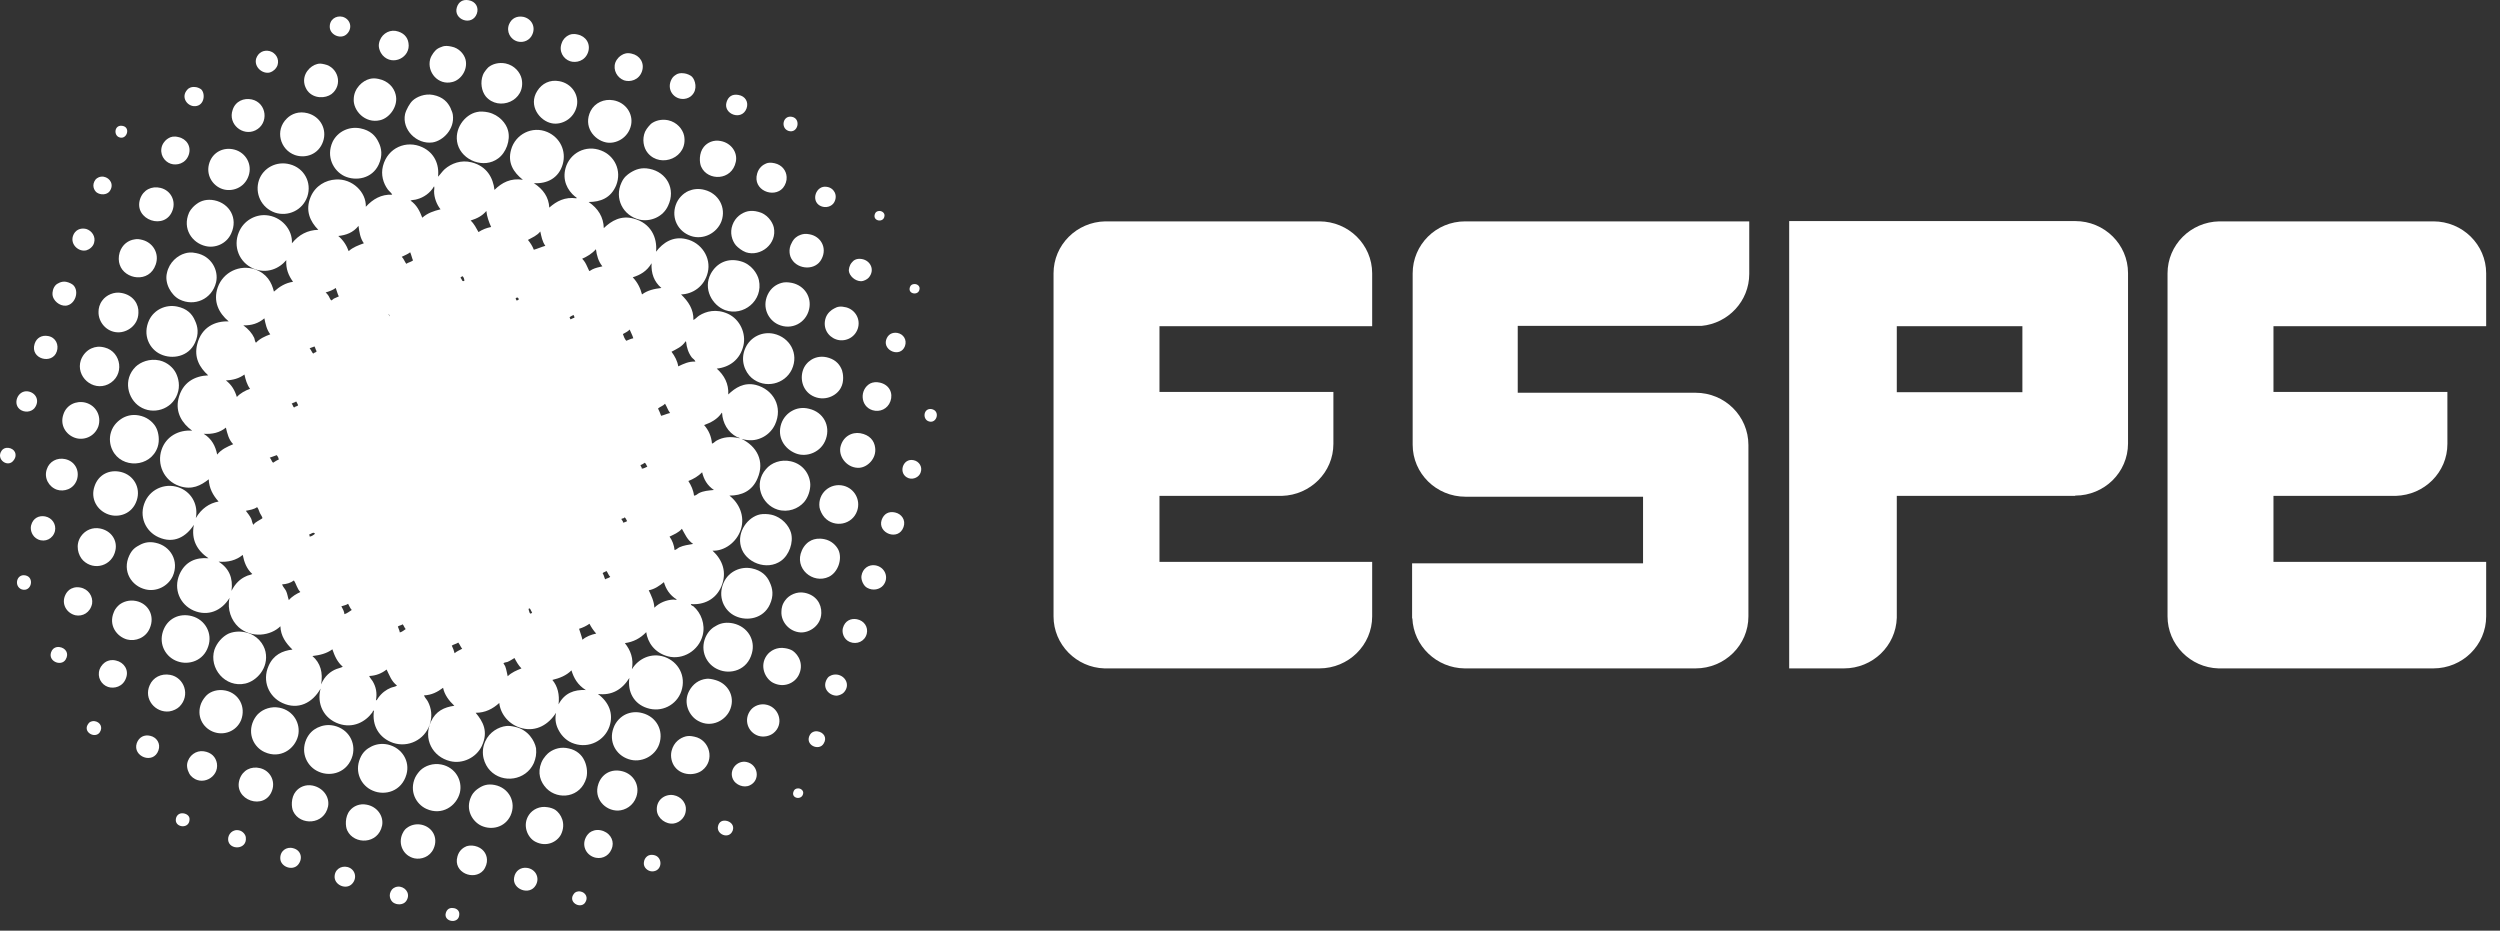 <svg width="137" height="51" viewBox="0 0 137 51" fill="none" xmlns="http://www.w3.org/2000/svg">
<rect x="0" y="0" width="137" height="51" fill="#333333" stroke="none"/>
<path d="M31.241 3.355C31.564 3.462 32.057 3.355 32.227 2.862C32.381 2.4 32.103 1.984 31.657 1.892C31.41 1.83 31.241 1.876 31.118 1.953C31.01 2.015 30.856 2.138 30.779 2.369C30.61 2.816 30.872 3.231 31.241 3.355Z" fill="white"/>
<path d="M34.196 4.402C34.519 4.51 35.012 4.402 35.181 3.909C35.336 3.447 35.058 3.032 34.612 2.939C34.365 2.878 34.196 2.939 34.073 3.016C33.965 3.078 33.811 3.201 33.719 3.432C33.58 3.848 33.827 4.263 34.196 4.402Z" fill="white"/>
<path d="M28.377 2.277C28.685 2.354 29.039 2.216 29.178 1.877C29.363 1.446 29.116 1.015 28.67 0.922C28.331 0.861 28.038 0.999 27.9 1.323C27.73 1.723 27.961 2.17 28.377 2.277Z" fill="white"/>
<path d="M37.503 5.419C37.672 5.403 37.842 5.311 37.919 5.219C38.242 4.895 38.103 4.387 37.919 4.202C37.842 4.125 37.642 4.033 37.487 4.018C37.272 3.987 37.133 4.033 37.041 4.095C36.995 4.125 36.887 4.187 36.81 4.326C36.487 4.911 36.949 5.48 37.503 5.419Z" fill="white"/>
<path d="M26.13 0.752C26.253 0.414 26.069 0.075 25.683 0.013C25.36 -0.048 25.129 0.106 25.037 0.398C24.821 1.076 25.868 1.461 26.13 0.752Z" fill="white"/>
<path d="M40.911 5.942C41.035 5.603 40.85 5.264 40.465 5.203C40.126 5.141 39.91 5.295 39.818 5.588C39.602 6.25 40.65 6.65 40.911 5.942Z" fill="white"/>
<path d="M43.206 7.173C43.73 7.343 43.915 6.511 43.407 6.403C42.899 6.296 42.76 7.019 43.206 7.173Z" fill="white"/>
<path d="M30.241 6.757C30.764 6.864 31.457 6.526 31.611 5.802C31.734 5.201 31.334 4.57 30.641 4.447C30.133 4.355 29.702 4.57 29.44 4.986C28.932 5.787 29.579 6.633 30.241 6.757Z" fill="white"/>
<path d="M33.212 7.804C33.736 7.912 34.429 7.573 34.583 6.85C34.706 6.249 34.306 5.618 33.613 5.495C33.105 5.402 32.597 5.633 32.366 6.08C31.95 6.911 32.535 7.666 33.212 7.804Z" fill="white"/>
<path d="M26.617 5.28C27.325 6.127 28.834 5.526 28.588 4.325C28.511 3.971 28.203 3.586 27.71 3.478C27.325 3.401 26.986 3.509 26.771 3.679C26.74 3.709 26.54 3.91 26.463 4.11C26.309 4.51 26.386 4.987 26.617 5.28Z" fill="white"/>
<path d="M35.502 8.389C36.211 9.236 37.72 8.636 37.489 7.435C37.412 7.081 37.104 6.696 36.611 6.588C36.226 6.511 35.888 6.619 35.672 6.788C35.641 6.819 35.441 7.019 35.349 7.219C35.179 7.619 35.256 8.097 35.502 8.389Z" fill="white"/>
<path d="M24.788 4.494C25.25 4.387 25.65 3.832 25.512 3.263C25.435 2.97 25.157 2.631 24.742 2.554C24.541 2.508 24.403 2.508 24.28 2.539C24.187 2.57 24.018 2.631 23.926 2.708C23.849 2.77 23.648 2.986 23.572 3.247C23.387 3.956 24.018 4.695 24.788 4.494Z" fill="white"/>
<path d="M40.323 8.866C40.431 8.358 40.077 7.835 39.492 7.727C39.107 7.65 38.768 7.804 38.568 8.05C38.291 8.389 38.322 8.928 38.429 9.144C38.784 9.929 40.108 9.913 40.323 8.866Z" fill="white"/>
<path d="M42.907 10.299C43.046 10.13 43.123 9.899 43.108 9.698C43.092 9.36 42.861 9.036 42.445 8.944C42.23 8.898 42.091 8.913 41.983 8.959C41.83 9.021 41.583 9.175 41.491 9.514C41.229 10.422 42.399 10.884 42.907 10.299Z" fill="white"/>
<path d="M20.968 3.031C21.522 3.647 22.523 3.139 22.384 2.354C22.338 2.03 22.107 1.769 21.676 1.692C21.261 1.63 20.845 1.923 20.768 2.385C20.721 2.616 20.845 2.893 20.968 3.031Z" fill="white"/>
<path d="M19.027 1.845C19.335 1.522 19.196 1.045 18.78 0.922C18.411 0.829 18.041 1.076 18.072 1.507C18.103 1.938 18.719 2.184 19.027 1.845Z" fill="white"/>
<path d="M44.929 11.269C45.237 11.439 45.591 11.315 45.715 11.084C45.93 10.7 45.699 10.284 45.299 10.238C44.729 10.145 44.421 10.977 44.929 11.269Z" fill="white"/>
<path d="M40.602 29.007C40.833 28.268 40.494 27.56 39.971 27.159C40.633 27.159 41.218 26.913 41.51 26.22C41.926 25.265 41.464 24.449 40.633 24.049C41.048 24.172 41.403 24.141 41.71 24.003C42.003 23.88 42.295 23.633 42.465 23.279C42.927 22.294 42.373 21.339 41.418 21.093C40.771 20.939 40.294 21.247 39.909 21.616C39.94 21.031 39.693 20.569 39.278 20.2C39.986 20.123 40.556 19.707 40.74 18.937C40.894 18.275 40.556 17.505 39.894 17.197C39.247 16.905 38.693 17.059 38.323 17.29C38.2 17.367 38.123 17.474 38 17.536C38.015 16.951 37.722 16.52 37.322 16.135C37.953 16.119 38.6 15.704 38.785 14.934C38.985 14.118 38.431 13.286 37.599 13.102C36.891 12.932 36.337 13.286 35.952 13.794C36.029 13.009 35.659 12.224 34.72 11.978C34.043 11.793 33.519 12.085 33.088 12.501C33.072 11.901 32.78 11.423 32.257 11.069C32.903 11.069 33.473 10.854 33.765 10.161C34.089 9.345 33.673 8.529 32.949 8.251C32.102 7.913 31.225 8.39 30.994 9.206C30.809 9.868 31.086 10.422 31.517 10.777C31.548 10.792 31.61 10.807 31.594 10.869C30.963 10.777 30.501 11.023 30.101 11.377C30.07 10.807 29.777 10.376 29.254 10.037C29.978 10.084 30.624 9.76 30.84 8.991C31.04 8.282 30.701 7.543 29.993 7.235C29.162 6.881 28.238 7.358 28.007 8.205C27.807 8.914 28.13 9.437 28.654 9.853C27.991 9.745 27.499 10.007 27.098 10.407C27.021 9.745 26.683 9.114 25.851 8.898C25.266 8.744 24.727 8.96 24.373 9.268C24.235 9.391 24.142 9.545 24.004 9.683C24.081 9.006 23.803 8.375 23.141 8.067C22.279 7.666 21.247 8.082 20.986 9.098C20.863 9.576 21.001 10.037 21.247 10.376C21.324 10.484 21.448 10.561 21.494 10.669C20.893 10.638 20.431 10.915 20.047 11.331C20.077 10.53 19.307 9.776 18.399 9.837C17.845 9.868 17.29 10.176 17.029 10.777C16.705 11.531 16.998 12.147 17.444 12.594C16.859 12.609 16.382 12.855 15.997 13.332C16.043 12.578 15.412 11.854 14.58 11.793C13.995 11.747 13.349 12.085 13.087 12.732C12.764 13.502 13.102 14.38 13.887 14.718C14.627 15.026 15.304 14.718 15.689 14.256C15.658 14.734 15.812 15.103 16.059 15.442C15.643 15.504 15.319 15.704 15.011 15.981C14.888 15.473 14.627 14.995 13.98 14.764C13.133 14.472 12.225 14.918 11.932 15.75C11.67 16.504 11.978 17.151 12.533 17.613C11.778 17.582 11.039 17.936 10.808 18.86C10.623 19.584 10.931 20.138 11.409 20.569C10.685 20.6 9.992 20.939 9.776 21.863C9.607 22.602 9.977 23.202 10.531 23.602C9.807 23.541 9.099 23.91 8.853 24.649C8.591 25.419 8.96 26.343 9.838 26.636C10.515 26.867 11.008 26.605 11.439 26.266C11.455 26.744 11.67 27.144 11.978 27.483C11.47 27.575 11.039 27.868 10.731 28.391C10.87 27.698 10.531 27.036 9.915 26.759C9.161 26.42 8.298 26.744 7.96 27.467C7.575 28.299 7.99 29.13 8.683 29.438C9.53 29.823 10.208 29.407 10.623 28.761C10.469 29.577 10.793 30.162 11.424 30.593C10.731 30.531 10.146 30.778 9.838 31.471C9.484 32.287 9.869 33.133 10.608 33.457C11.393 33.795 12.148 33.472 12.579 32.764C12.44 33.395 12.671 33.996 13.072 34.365C13.78 34.996 14.842 34.843 15.366 34.319C15.381 34.843 15.658 35.243 16.028 35.597C15.473 35.659 14.981 35.889 14.719 36.49C14.35 37.322 14.734 38.184 15.473 38.523C16.336 38.923 17.121 38.523 17.567 37.737C17.352 38.553 17.721 39.369 18.568 39.662C19.338 39.924 20.016 39.569 20.401 39.046C20.431 39 20.431 38.938 20.493 38.938C20.37 39.77 20.785 40.447 21.54 40.709C22.371 40.986 23.265 40.539 23.542 39.724C23.711 39.246 23.634 38.8 23.449 38.446C23.388 38.322 23.295 38.261 23.234 38.107C23.649 38.091 23.973 37.922 24.281 37.691C24.358 38.076 24.604 38.399 24.897 38.676C24.342 38.753 23.88 38.969 23.619 39.539C23.172 40.493 23.711 41.479 24.666 41.71C25.343 41.879 26.098 41.525 26.405 40.878C26.775 40.078 26.467 39.539 26.067 39.061C26.59 39.061 27.006 38.846 27.36 38.523C27.422 39.123 27.884 39.724 28.607 39.908C29.408 40.108 30.07 39.693 30.47 39.061C30.393 39.446 30.47 39.77 30.64 40.062C30.794 40.339 31.071 40.632 31.471 40.755C32.272 41.017 33.119 40.601 33.396 39.816C33.642 39.092 33.35 38.461 32.765 38.03C33.519 38.122 34.089 37.799 34.489 37.152C34.381 37.907 34.735 38.569 35.459 38.8C36.244 39.061 37.076 38.646 37.338 37.876C37.615 37.044 37.168 36.259 36.414 35.997C35.69 35.751 34.982 36.09 34.628 36.675C34.735 36.09 34.551 35.628 34.243 35.243C34.705 35.181 35.09 34.981 35.413 34.642C35.49 35.197 35.859 35.766 36.599 35.967C37.415 36.182 38.292 35.659 38.508 34.812C38.662 34.211 38.415 33.58 38 33.226C37.953 33.195 37.861 33.18 37.861 33.103C38.569 33.164 39.231 32.841 39.524 32.148C39.863 31.363 39.586 30.67 39.047 30.177C39.678 30.208 40.371 29.731 40.602 29.007ZM14.488 17.444C14.55 17.752 14.611 18.059 14.811 18.321C14.519 18.429 14.242 18.552 14.026 18.783C13.964 18.706 13.964 18.614 13.934 18.521C13.811 18.26 13.61 18.029 13.333 17.828C13.78 17.844 14.165 17.721 14.488 17.444ZM13.703 21.308C13.441 21.401 13.179 21.539 12.979 21.755C12.871 21.401 12.702 21.093 12.379 20.846C12.764 20.831 13.102 20.739 13.395 20.523C13.456 20.8 13.533 21.077 13.703 21.308ZM11.901 24.911C11.809 24.449 11.609 24.049 11.162 23.772C11.639 23.803 12.04 23.71 12.379 23.433C12.456 23.756 12.533 24.095 12.779 24.342C12.456 24.48 12.132 24.619 11.901 24.911ZM19.646 12.378C19.692 12.717 19.738 13.055 19.939 13.332C19.646 13.44 19.338 13.548 19.107 13.764C18.999 13.456 18.815 13.163 18.538 12.932C18.969 12.886 19.354 12.748 19.646 12.378ZM16.12 22.34C16.043 22.278 16.059 22.186 15.982 22.124C16.059 22.063 16.151 22.063 16.228 22.001C16.243 22.001 16.336 22.201 16.336 22.201C16.305 22.278 16.151 22.263 16.12 22.34ZM15.273 25.188C15.165 25.219 15.073 25.296 14.965 25.358C14.873 25.281 14.873 25.158 14.781 25.081C14.919 25.035 15.042 24.988 15.165 24.942C15.227 25.019 15.273 25.096 15.273 25.188ZM17.167 19.384C17.075 19.291 17.059 19.183 16.967 19.091C17.044 19.045 17.152 19.029 17.229 18.983C17.29 19.06 17.29 19.168 17.352 19.245C17.306 19.337 17.213 19.307 17.167 19.384ZM18.291 16.366C18.276 16.366 18.183 16.474 18.153 16.458C18.106 16.443 18.045 16.273 18.014 16.227C17.952 16.135 17.906 16.073 17.845 16.027C18.045 15.966 18.23 15.904 18.399 15.781C18.46 15.935 18.491 16.104 18.568 16.243C18.491 16.289 18.368 16.32 18.291 16.366ZM14.088 27.791C14.149 27.852 14.18 27.96 14.242 28.114C14.273 28.175 14.396 28.36 14.38 28.391C14.38 28.422 14.149 28.53 14.118 28.56C14.011 28.622 13.949 28.668 13.887 28.761C13.811 28.653 13.811 28.53 13.764 28.422C13.687 28.268 13.58 28.129 13.472 27.991C13.703 27.945 13.918 27.914 14.088 27.791ZM13.487 31.578C13.164 31.717 12.887 31.979 12.687 32.379C12.779 31.686 12.563 31.147 11.978 30.778C12.502 30.824 12.948 30.701 13.302 30.408C13.379 30.808 13.518 31.178 13.826 31.455C13.718 31.517 13.595 31.517 13.487 31.578ZM15.828 32.887C15.766 32.718 15.751 32.533 15.674 32.379C15.612 32.256 15.504 32.163 15.458 32.025C15.704 32.009 15.92 31.948 16.105 31.809C16.243 32.009 16.274 32.256 16.459 32.441C16.243 32.548 16.012 32.672 15.828 32.887ZM17.259 29.253C17.167 29.33 17.075 29.392 16.967 29.407C16.982 29.361 16.952 29.33 16.936 29.299C17.029 29.269 17.198 29.115 17.259 29.253ZM21.355 17.32C21.371 17.367 21.294 17.244 21.294 17.213C21.278 17.166 21.355 17.29 21.355 17.32ZM22.264 14.457C22.171 14.333 22.125 14.179 22.017 14.072C22.171 13.995 22.341 13.933 22.479 13.825C22.541 13.964 22.572 14.133 22.633 14.272C22.51 14.364 22.371 14.38 22.264 14.457ZM23.141 11.931C23.003 11.577 22.849 11.239 22.495 10.992C22.602 10.946 22.741 10.961 22.864 10.915C23.203 10.823 23.572 10.592 23.788 10.207C23.819 10.299 23.788 10.392 23.788 10.484C23.788 10.823 23.927 11.208 24.142 11.47C23.773 11.562 23.434 11.67 23.141 11.931ZM26.652 11.562C26.683 11.87 26.791 12.162 26.914 12.44C26.667 12.486 26.436 12.578 26.221 12.717C26.098 12.501 25.99 12.27 25.79 12.085C26.128 11.978 26.421 11.839 26.652 11.562ZM19.076 33.087C19.138 33.195 19.184 33.334 19.277 33.426C19.153 33.503 19.03 33.611 18.876 33.657C18.861 33.503 18.784 33.364 18.707 33.226C18.83 33.18 18.969 33.164 19.076 33.087ZM25.235 15.226C25.251 15.165 25.312 15.165 25.343 15.134C25.42 15.196 25.436 15.288 25.451 15.38C25.312 15.473 25.328 15.303 25.235 15.226ZM18.445 36.659C18.122 36.783 17.783 37.044 17.598 37.506C17.706 36.86 17.567 36.336 17.121 35.951C17.521 35.905 17.906 35.813 18.214 35.582C18.337 35.936 18.476 36.275 18.784 36.536C18.676 36.598 18.568 36.613 18.445 36.659ZM29.608 12.686C29.67 12.963 29.716 13.24 29.885 13.471C29.67 13.533 29.47 13.625 29.254 13.687C29.177 13.486 29.069 13.317 28.931 13.148C29.177 13.009 29.423 12.917 29.608 12.686ZM22.064 34.211C22.14 34.288 22.156 34.396 22.233 34.473C22.125 34.55 22.033 34.627 21.91 34.658C21.894 34.535 21.832 34.442 21.802 34.334C21.879 34.273 21.986 34.273 22.064 34.211ZM28.253 16.366C28.315 16.258 28.438 16.304 28.423 16.427C28.376 16.427 28.346 16.489 28.299 16.458C28.284 16.412 28.269 16.381 28.253 16.366ZM21.417 37.691C21.155 37.799 20.924 37.968 20.724 38.245C20.693 38.291 20.662 38.368 20.601 38.384C20.678 37.968 20.601 37.629 20.416 37.322C20.354 37.229 20.277 37.152 20.231 37.044C20.601 37.029 20.909 36.906 21.186 36.69C21.34 36.998 21.448 37.337 21.756 37.568C21.648 37.645 21.525 37.645 21.417 37.691ZM24.912 35.797C24.881 35.659 24.82 35.505 24.758 35.381C24.866 35.304 25.004 35.289 25.112 35.212C25.204 35.32 25.235 35.443 25.328 35.551C25.189 35.628 25.035 35.689 24.912 35.797ZM31.209 17.397C31.271 17.32 31.363 17.305 31.425 17.259C31.456 17.305 31.487 17.351 31.471 17.428C31.379 17.413 31.333 17.505 31.24 17.49C31.256 17.459 31.24 17.428 31.209 17.397ZM32.457 14.764C32.426 14.78 32.303 14.857 32.303 14.857C32.272 14.841 32.21 14.657 32.179 14.611C32.102 14.441 32.041 14.318 31.902 14.179C32.179 14.056 32.441 13.902 32.657 13.656C32.703 14.01 32.795 14.333 33.011 14.595C32.826 14.641 32.641 14.672 32.457 14.764ZM27.822 37.06C27.776 36.89 27.761 36.706 27.683 36.505C27.668 36.475 27.591 36.352 27.591 36.352C27.607 36.305 27.761 36.29 27.807 36.275C27.93 36.228 28.115 36.105 28.192 36.059C28.299 36.259 28.407 36.459 28.576 36.629C28.315 36.736 28.038 36.844 27.822 37.06ZM34.32 18.675C34.227 18.568 34.181 18.444 34.135 18.306C34.258 18.229 34.397 18.183 34.505 18.059C34.566 18.213 34.658 18.367 34.705 18.537C34.551 18.568 34.443 18.629 34.32 18.675ZM29.162 33.565C29.023 33.749 28.992 33.472 28.962 33.364C28.992 33.364 29.008 33.349 29.023 33.334C29.085 33.395 29.1 33.488 29.162 33.565ZM35.182 16.135C35.09 15.781 34.936 15.473 34.674 15.196C35.074 15.072 35.444 14.872 35.706 14.426C35.675 14.98 35.844 15.442 36.244 15.781C35.859 15.827 35.49 15.904 35.182 16.135ZM37.569 18.706C37.584 18.706 37.599 18.722 37.599 18.737C37.63 19.045 37.722 19.337 37.907 19.584C37.969 19.661 38.077 19.707 38.107 19.815C37.738 19.799 37.461 19.938 37.168 20.077C37.122 19.784 36.983 19.522 36.799 19.276C37.076 19.122 37.368 19.014 37.569 18.706ZM34.227 28.345C34.304 28.407 34.32 28.483 34.366 28.56C34.289 28.591 34.227 28.637 34.135 28.637C34.166 28.545 34.043 28.499 34.058 28.437C34.089 28.391 34.181 28.437 34.227 28.345ZM35.105 25.481C35.182 25.466 35.259 25.404 35.336 25.358C35.413 25.419 35.428 25.512 35.474 25.573C35.367 25.62 35.274 25.681 35.167 25.681C35.182 25.589 35.09 25.558 35.105 25.481ZM33.227 31.286C33.319 31.378 33.334 31.517 33.442 31.609C33.365 31.686 33.242 31.686 33.165 31.748C33.103 31.64 33.103 31.517 33.026 31.424C33.072 31.332 33.165 31.363 33.227 31.286ZM36.229 22.787C36.183 22.648 36.121 22.509 36.06 22.386C36.183 22.278 36.337 22.248 36.444 22.124C36.552 22.294 36.599 22.479 36.722 22.633C36.568 22.663 36.414 22.74 36.229 22.787ZM32.303 34.181C32.395 34.365 32.518 34.55 32.672 34.719C32.395 34.781 32.133 34.873 31.918 35.058C31.872 34.858 31.795 34.658 31.733 34.458C31.933 34.396 32.133 34.304 32.303 34.181ZM30.609 38.599C30.671 38.061 30.563 37.614 30.27 37.26C30.655 37.167 31.025 37.029 31.317 36.736C31.44 37.152 31.656 37.537 32.102 37.814C31.456 37.783 30.932 37.984 30.609 38.599ZM36.907 32.856C36.522 32.872 36.137 33.026 35.859 33.303C35.844 32.949 35.69 32.641 35.551 32.348C35.875 32.287 36.137 32.102 36.383 31.902C36.491 32.271 36.691 32.61 37.091 32.856C37.045 32.887 36.953 32.856 36.907 32.856ZM38.308 27.021C38.215 27.067 38.154 27.159 38.031 27.159C38 26.867 37.877 26.605 37.722 26.359C38 26.251 38.261 26.097 38.477 25.881C38.569 26.266 38.754 26.605 39.124 26.851C38.816 26.882 38.554 26.898 38.308 27.021ZM37.984 29.808C37.722 29.854 37.461 29.885 37.23 29.992C37.137 30.039 37.076 30.116 36.968 30.146C36.937 29.869 36.845 29.623 36.691 29.407C36.937 29.284 37.184 29.192 37.368 28.976C37.538 29.269 37.661 29.592 37.984 29.808ZM39.278 24.141C39.185 24.188 39.124 24.28 39.016 24.311C38.985 23.91 38.831 23.572 38.585 23.295C38.954 23.156 39.308 22.987 39.555 22.617C39.57 22.617 39.57 22.633 39.57 22.633C39.601 23.171 39.878 23.695 40.402 23.957C40.432 23.972 40.556 23.988 40.525 24.018C40.017 23.895 39.616 23.957 39.278 24.141Z" fill="white"/>
<path d="M27.298 8.682C27.729 8.374 27.991 7.681 27.837 7.142C27.744 6.772 27.36 6.295 26.759 6.157C26.544 6.11 26.297 6.095 26.128 6.141C25.466 6.28 24.85 7.08 25.081 7.912C25.327 8.79 26.513 9.267 27.298 8.682Z" fill="white"/>
<path d="M35.057 12.039C35.627 12.162 36.335 11.9 36.613 11.269C37.044 10.361 36.536 9.437 35.596 9.252C35.15 9.16 34.827 9.283 34.534 9.468C34.38 9.575 34.195 9.699 34.057 10.007C33.656 10.869 34.134 11.823 35.057 12.039Z" fill="white"/>
<path d="M37.861 12.932C38.538 13.163 39.293 12.778 39.539 12.116C39.801 11.377 39.385 10.607 38.615 10.407C38.277 10.315 37.969 10.361 37.722 10.469C37.445 10.592 37.153 10.869 37.029 11.238C36.783 11.962 37.153 12.686 37.861 12.932Z" fill="white"/>
<path d="M23.707 7.805C24.277 7.713 24.924 7.081 24.816 6.296C24.8 6.142 24.723 6.034 24.693 5.927C24.539 5.603 24.277 5.311 23.738 5.203C23.276 5.111 22.829 5.311 22.614 5.511C22.46 5.649 22.26 6.004 22.198 6.25C22.014 7.097 22.829 7.928 23.707 7.805Z" fill="white"/>
<path d="M40.324 13.44C40.432 13.563 40.663 13.748 40.878 13.825C41.679 14.087 42.603 13.363 42.403 12.454C42.325 12.131 42.018 11.715 41.556 11.608C41.325 11.546 41.171 11.546 40.986 11.577C40.647 11.654 40.293 11.9 40.139 12.331C39.985 12.747 40.108 13.178 40.324 13.44Z" fill="white"/>
<path d="M20.832 6.587C21.356 6.464 21.849 5.802 21.679 5.171C21.587 4.801 21.279 4.432 20.74 4.324C20.54 4.278 20.386 4.293 20.263 4.324C19.878 4.416 19.401 4.832 19.385 5.417C19.339 6.049 20.001 6.788 20.832 6.587Z" fill="white"/>
<path d="M16.859 4.986C17.198 5.417 17.829 5.402 18.168 5.155C18.815 4.647 18.522 3.677 17.783 3.523C17.583 3.477 17.506 3.477 17.383 3.508C16.998 3.6 16.551 4.062 16.69 4.632C16.705 4.709 16.782 4.894 16.859 4.986Z" fill="white"/>
<path d="M43.39 14.21C43.729 14.779 44.699 14.841 45.022 14.194C45.346 13.578 44.976 12.947 44.36 12.839C44.145 12.793 43.991 12.824 43.867 12.87C43.683 12.932 43.498 13.07 43.39 13.301C43.175 13.671 43.282 14.056 43.39 14.21Z" fill="white"/>
<path d="M14.794 3.97C14.948 3.924 15.133 3.785 15.21 3.57C15.318 3.216 15.102 2.892 14.779 2.8C14.456 2.723 14.163 2.862 14.04 3.2C13.902 3.662 14.379 4.078 14.794 3.97Z" fill="white"/>
<path d="M39.74 16.996C40.74 17.35 41.834 16.472 41.587 15.348C41.51 14.994 41.172 14.471 40.587 14.317C39.878 14.117 39.278 14.409 38.955 14.994C38.508 15.826 39.031 16.734 39.74 16.996Z" fill="white"/>
<path d="M18.872 9.651C19.503 9.944 20.396 9.79 20.751 9.02C20.982 8.527 20.905 8.112 20.751 7.804C20.581 7.434 20.289 7.141 19.75 7.034C19.134 6.911 18.503 7.203 18.226 7.773C17.856 8.589 18.272 9.359 18.872 9.651Z" fill="white"/>
<path d="M16.163 8.497C16.748 8.698 17.456 8.467 17.703 7.758C17.934 7.096 17.564 6.388 16.856 6.203C16.378 6.08 15.978 6.234 15.716 6.496C15.054 7.143 15.347 8.205 16.163 8.497Z" fill="white"/>
<path d="M42.645 17.782C43.384 18.121 44.169 17.69 44.338 16.951C44.492 16.304 44.108 15.657 43.399 15.503C43.168 15.457 42.983 15.457 42.83 15.503C42.552 15.58 42.244 15.765 42.06 16.166C41.752 16.858 42.106 17.536 42.645 17.782Z" fill="white"/>
<path d="M13.997 7.143C14.752 6.773 14.629 5.634 13.797 5.449C13.366 5.356 12.904 5.541 12.75 6.019C12.473 6.804 13.304 7.481 13.997 7.143Z" fill="white"/>
<path d="M10.699 5.818C11.207 5.787 11.268 5.125 11.022 4.894C10.961 4.848 10.807 4.771 10.699 4.771C10.468 4.74 10.314 4.848 10.268 4.91C9.883 5.325 10.268 5.849 10.699 5.818Z" fill="white"/>
<path d="M15.071 11.653C15.779 11.884 16.58 11.53 16.841 10.775C17.103 9.99 16.657 9.205 15.887 9.005C15.148 8.805 14.424 9.205 14.193 9.867C13.947 10.591 14.316 11.391 15.071 11.653Z" fill="white"/>
<path d="M41.19 20.708C41.914 21.324 43.007 21.062 43.392 20.246C43.792 19.384 43.284 18.491 42.406 18.291C41.775 18.152 41.128 18.46 40.851 19.061C40.543 19.738 40.82 20.385 41.19 20.708Z" fill="white"/>
<path d="M12.191 10.36C12.699 10.529 13.392 10.313 13.623 9.636C13.838 9.005 13.469 8.373 12.868 8.204C12.268 8.035 11.682 8.327 11.482 8.897C11.251 9.559 11.636 10.175 12.191 10.36Z" fill="white"/>
<path d="M9.358 8.974C9.682 9.081 10.174 8.974 10.344 8.481C10.498 8.019 10.22 7.603 9.774 7.511C9.528 7.449 9.358 7.496 9.235 7.573C9.127 7.634 8.973 7.757 8.881 7.988C8.727 8.435 8.989 8.851 9.358 8.974Z" fill="white"/>
<path d="M6.539 7.526C6.955 7.68 7.186 6.957 6.693 6.895C6.262 6.834 6.216 7.419 6.539 7.526Z" fill="white"/>
<path d="M11.269 13.486C11.777 13.609 12.408 13.378 12.67 12.793C13.055 11.962 12.577 11.146 11.746 10.976C11.346 10.899 11.022 10.992 10.776 11.177C10.668 11.254 10.483 11.408 10.36 11.654C9.975 12.532 10.53 13.317 11.269 13.486Z" fill="white"/>
<path d="M9.465 11.499C9.634 10.991 9.357 10.437 8.803 10.298C8.31 10.175 7.848 10.406 7.679 10.899C7.294 12.053 9.08 12.669 9.465 11.499Z" fill="white"/>
<path d="M5.297 10.546C5.513 10.7 5.852 10.685 6.006 10.484C6.267 10.13 6.036 9.745 5.682 9.684C5.482 9.653 5.313 9.745 5.236 9.838C5.005 10.146 5.159 10.438 5.297 10.546Z" fill="white"/>
<path d="M9.84 16.411C10.64 16.811 11.61 16.411 11.841 15.472C11.995 14.81 11.579 14.024 10.748 13.87C10.471 13.809 10.286 13.84 10.132 13.886C9.747 13.994 9.27 14.363 9.147 14.964C9.008 15.518 9.378 16.18 9.84 16.411Z" fill="white"/>
<path d="M8.531 14.503C8.746 13.903 8.392 13.302 7.807 13.148C7.622 13.102 7.515 13.087 7.376 13.118C7.037 13.164 6.699 13.395 6.56 13.826C6.483 14.072 6.498 14.334 6.56 14.503C6.822 15.319 8.177 15.535 8.531 14.503Z" fill="white"/>
<path d="M4.737 13.716C4.891 13.67 5.092 13.532 5.153 13.316C5.261 12.962 5.03 12.639 4.722 12.546C4.399 12.469 4.106 12.608 3.998 12.931C3.844 13.408 4.322 13.824 4.737 13.716Z" fill="white"/>
<path d="M9.699 16.797C9.083 16.674 8.452 16.967 8.175 17.536C7.79 18.352 8.19 19.138 8.806 19.415C9.437 19.707 10.33 19.553 10.684 18.784C10.915 18.291 10.838 17.891 10.684 17.567C10.53 17.198 10.238 16.905 9.699 16.797Z" fill="white"/>
<path d="M6.677 16.057C6.246 15.964 5.815 16.18 5.614 16.457C5.445 16.673 5.399 16.904 5.399 17.088C5.383 17.643 5.83 18.197 6.461 18.212C6.954 18.228 7.57 17.843 7.585 17.15C7.616 16.673 7.308 16.18 6.677 16.057Z" fill="white"/>
<path d="M3.618 16.751C4.126 16.689 4.357 15.966 4.018 15.627C3.956 15.565 3.787 15.473 3.618 15.442C3.356 15.396 3.14 15.55 3.079 15.596C2.894 15.765 2.863 16.027 2.878 16.166C2.909 16.458 3.248 16.782 3.618 16.751Z" fill="white"/>
<path d="M8.748 19.753C8.193 19.629 7.701 19.845 7.439 20.091C6.715 20.799 7.008 21.862 7.654 22.278C8.378 22.755 9.41 22.447 9.718 21.6C9.887 21.154 9.779 20.723 9.641 20.445C9.502 20.168 9.194 19.86 8.748 19.753Z" fill="white"/>
<path d="M5.738 19.044C5.446 18.967 5.23 18.997 5.015 19.09C4.799 19.182 4.553 19.398 4.43 19.736C4.137 20.63 5.076 21.461 5.923 21.061C6.862 20.599 6.662 19.275 5.738 19.044Z" fill="white"/>
<path d="M2.635 18.414C2.296 18.352 2.003 18.506 1.896 18.845C1.634 19.676 2.866 20 3.112 19.261C3.235 18.906 3.066 18.491 2.635 18.414Z" fill="white"/>
<path d="M7.761 22.802C7.346 22.679 7.007 22.756 6.745 22.894C6.499 23.033 6.206 23.279 6.083 23.68C5.975 24.018 6.021 24.388 6.16 24.665C6.653 25.697 8.254 25.635 8.639 24.496C8.762 24.126 8.685 23.71 8.577 23.479C8.454 23.202 8.146 22.91 7.761 22.802Z" fill="white"/>
<path d="M4.68 22.063C4.172 21.939 3.648 22.186 3.479 22.694C3.263 23.294 3.617 23.818 4.095 23.987C4.556 24.157 5.172 23.956 5.388 23.371C5.573 22.802 5.265 22.216 4.68 22.063Z" fill="white"/>
<path d="M1.525 21.447C0.956 21.369 0.648 22.186 1.156 22.478C1.464 22.648 1.818 22.524 1.941 22.293C2.172 21.908 1.941 21.508 1.525 21.447Z" fill="white"/>
<path d="M6.632 25.865C6.001 25.711 5.4 26.003 5.185 26.634C4.938 27.327 5.323 27.974 5.939 28.19C6.494 28.39 7.248 28.174 7.494 27.42C7.725 26.727 7.325 26.034 6.632 25.865Z" fill="white"/>
<path d="M3.567 25.158C3.136 25.065 2.704 25.281 2.566 25.712C2.397 26.189 2.674 26.682 3.12 26.836C3.49 26.959 4.029 26.821 4.213 26.297C4.383 25.774 4.09 25.266 3.567 25.158Z" fill="white"/>
<path d="M0.445 24.541C0.276 24.526 0.153 24.603 0.091 24.695C-0.248 25.172 0.445 25.665 0.753 25.218C0.984 24.911 0.799 24.572 0.445 24.541Z" fill="white"/>
<path d="M35.2 39.077C34.861 38.984 34.553 39.031 34.306 39.139C34.029 39.262 33.737 39.539 33.614 39.908C33.352 40.632 33.737 41.371 34.445 41.602C35.123 41.833 35.892 41.448 36.123 40.786C36.385 40.032 35.969 39.277 35.2 39.077Z" fill="white"/>
<path d="M8.526 29.745C8.187 29.668 7.91 29.73 7.679 29.853C7.448 29.976 7.248 30.084 7.079 30.453C6.694 31.285 7.186 32.116 7.987 32.301C8.572 32.439 9.204 32.132 9.465 31.577C9.835 30.746 9.342 29.914 8.526 29.745Z" fill="white"/>
<path d="M5.481 28.961C5.081 28.884 4.681 29.038 4.434 29.392C4.111 29.869 4.28 30.439 4.557 30.716C5.158 31.301 6.159 31.009 6.328 30.146C6.436 29.623 6.112 29.084 5.481 28.961Z" fill="white"/>
<path d="M2.474 28.299C2.15 28.238 1.812 28.376 1.704 28.792C1.642 29.038 1.75 29.408 2.089 29.562C2.474 29.731 2.905 29.531 3.013 29.1C3.09 28.73 2.859 28.376 2.474 28.299Z" fill="white"/>
<path d="M13.473 34.656C13.088 34.564 12.734 34.626 12.503 34.733C12.195 34.887 11.888 35.211 11.749 35.611C11.441 36.612 12.334 37.705 13.443 37.459C14.059 37.32 14.736 36.612 14.551 35.719C14.459 35.288 14.089 34.795 13.473 34.656Z" fill="white"/>
<path d="M28.221 39.831C28.036 39.785 27.867 39.77 27.744 39.785C27.328 39.831 26.82 40.108 26.589 40.632C26.296 41.294 26.558 41.91 26.851 42.218C27.543 42.957 28.821 42.772 29.253 41.818C29.36 41.556 29.407 41.325 29.376 41.002C29.299 40.601 28.945 39.985 28.221 39.831Z" fill="white"/>
<path d="M10.517 33.764C9.824 33.579 9.162 33.903 8.931 34.596C8.685 35.335 9.101 36.028 9.732 36.243C10.332 36.459 11.149 36.228 11.41 35.427C11.657 34.719 11.256 33.964 10.517 33.764Z" fill="white"/>
<path d="M31.178 41.017C30.747 40.909 30.377 41.032 30.115 41.217C30.023 41.279 29.792 41.494 29.669 41.787C29.438 42.356 29.607 42.849 29.946 43.203C30.593 43.865 31.824 43.711 32.132 42.633C32.225 42.279 32.132 41.879 32.009 41.648C31.886 41.386 31.609 41.109 31.178 41.017Z" fill="white"/>
<path d="M34.101 42.264C33.485 42.11 32.977 42.418 32.792 42.957C32.515 43.758 33.162 44.435 33.87 44.42C34.27 44.404 34.702 44.158 34.871 43.665C35.086 43.034 34.717 42.418 34.101 42.264Z" fill="white"/>
<path d="M7.454 32.934C7.069 32.857 6.746 32.98 6.545 33.134C6.499 33.18 6.33 33.303 6.237 33.55C5.929 34.273 6.407 34.889 6.961 35.043C7.423 35.166 7.993 34.951 8.208 34.427C8.501 33.75 8.131 33.072 7.454 32.934Z" fill="white"/>
<path d="M4.385 32.193C4.139 32.147 3.923 32.224 3.785 32.332C3.769 32.347 3.646 32.455 3.585 32.594C3.338 33.102 3.662 33.61 4.139 33.718C4.524 33.795 4.94 33.579 5.047 33.086C5.109 32.686 4.847 32.27 4.385 32.193Z" fill="white"/>
<path d="M1.399 31.532C0.891 31.425 0.752 32.148 1.199 32.302C1.722 32.456 1.907 31.64 1.399 31.532Z" fill="white"/>
<path d="M18.305 39.768C17.951 39.691 17.659 39.753 17.397 39.876C17.151 39.999 16.935 40.184 16.781 40.523C16.458 41.277 16.843 42.032 17.474 42.294C18.136 42.586 19.06 42.34 19.322 41.4C19.506 40.677 19.091 39.953 18.305 39.768Z" fill="white"/>
<path d="M21.258 40.801C20.904 40.724 20.596 40.786 20.35 40.909C20.104 41.032 19.873 41.217 19.734 41.556C19.411 42.31 19.796 43.065 20.427 43.327C21.089 43.619 22.013 43.373 22.275 42.434C22.475 41.725 22.044 40.986 21.258 40.801Z" fill="white"/>
<path d="M15.319 38.783C14.857 38.691 14.426 38.861 14.18 39.091C14.087 39.168 13.979 39.307 13.887 39.492C13.548 40.231 13.918 40.955 14.503 41.216C15.35 41.601 16.151 41.062 16.335 40.323C16.489 39.661 16.089 38.938 15.319 38.783Z" fill="white"/>
<path d="M24.186 41.895C23.724 41.802 23.293 41.972 23.047 42.203C22.97 42.28 22.847 42.418 22.754 42.603C22.416 43.342 22.785 44.066 23.37 44.328C24.217 44.712 25.018 44.174 25.202 43.435C25.356 42.773 24.956 42.049 24.186 41.895Z" fill="white"/>
<path d="M12.366 37.843C11.934 37.751 11.534 37.89 11.319 38.105C11.242 38.182 11.103 38.352 11.026 38.536C10.749 39.229 11.103 39.861 11.657 40.092C12.242 40.338 12.951 40.092 13.213 39.46C13.49 38.737 13.089 37.998 12.366 37.843Z" fill="white"/>
<path d="M27.114 43.018C26.73 42.941 26.468 43.033 26.221 43.202C26.129 43.264 25.944 43.387 25.821 43.649C25.482 44.357 25.883 45.019 26.375 45.25C26.945 45.512 27.669 45.343 27.977 44.696C28.315 43.957 27.884 43.172 27.114 43.018Z" fill="white"/>
<path d="M9.326 36.983C8.833 36.891 8.386 37.122 8.202 37.553C7.863 38.307 8.51 39.077 9.279 38.985C9.495 38.954 9.711 38.846 9.834 38.723C10.45 38.107 10.095 37.122 9.326 36.983Z" fill="white"/>
<path d="M30.42 44.374C30.327 44.312 30.143 44.251 30.004 44.235C29.573 44.158 29.188 44.358 28.988 44.651C28.603 45.221 28.911 45.914 29.342 46.129C29.942 46.437 30.528 46.145 30.743 45.729C31.036 45.128 30.743 44.59 30.42 44.374Z" fill="white"/>
<path d="M6.354 36.197C6.107 36.136 5.938 36.197 5.815 36.259C5.707 36.321 5.553 36.444 5.461 36.675C5.307 37.106 5.553 37.522 5.923 37.645C6.246 37.752 6.739 37.645 6.908 37.152C7.077 36.706 6.785 36.29 6.354 36.197Z" fill="white"/>
<path d="M32.901 45.496C32.655 45.45 32.439 45.527 32.3 45.635C32.285 45.65 32.162 45.758 32.1 45.896C31.854 46.404 32.177 46.913 32.655 47.005C33.04 47.082 33.455 46.867 33.563 46.374C33.64 46.004 33.394 45.589 32.901 45.496Z" fill="white"/>
<path d="M3.263 35.459C3.063 35.428 2.909 35.535 2.847 35.643C2.524 36.213 3.355 36.567 3.602 36.136C3.802 35.797 3.586 35.505 3.263 35.459Z" fill="white"/>
<path d="M17.133 43.049C16.748 42.972 16.409 43.126 16.209 43.373C15.932 43.711 15.962 44.25 16.07 44.466C16.44 45.251 17.764 45.22 17.979 44.189C18.072 43.681 17.718 43.172 17.133 43.049Z" fill="white"/>
<path d="M20.093 44.096C19.709 44.019 19.37 44.173 19.17 44.419C18.892 44.758 18.923 45.297 19.031 45.513C19.401 46.298 20.725 46.282 20.94 45.236C21.033 44.727 20.679 44.204 20.093 44.096Z" fill="white"/>
<path d="M14.256 42.095C13.763 41.972 13.302 42.203 13.132 42.696C12.747 43.85 14.533 44.466 14.918 43.296C15.088 42.788 14.81 42.234 14.256 42.095Z" fill="white"/>
<path d="M23.08 45.19C22.756 45.128 22.464 45.236 22.294 45.374C22.264 45.39 22.141 45.482 22.048 45.698C21.802 46.252 22.094 46.899 22.71 47.037C23.08 47.114 23.557 46.96 23.757 46.514C24.034 45.913 23.696 45.313 23.08 45.19Z" fill="white"/>
<path d="M26.024 46.359C25.808 46.313 25.669 46.344 25.562 46.375C25.408 46.437 25.161 46.59 25.069 46.929C24.807 47.822 25.977 48.284 26.485 47.699C26.624 47.53 26.701 47.283 26.686 47.099C26.67 46.76 26.439 46.452 26.024 46.359Z" fill="white"/>
<path d="M11.164 41.17C10.748 41.109 10.332 41.401 10.255 41.863C10.225 42.094 10.332 42.371 10.456 42.51C11.01 43.126 12.011 42.618 11.887 41.832C11.826 41.494 11.595 41.232 11.164 41.17Z" fill="white"/>
<path d="M8.234 40.323C7.911 40.246 7.618 40.385 7.495 40.724C7.249 41.463 8.404 41.909 8.681 41.124C8.819 40.755 8.588 40.4 8.234 40.323Z" fill="white"/>
<path d="M28.881 47.56C28.557 47.514 28.234 47.698 28.172 48.099C28.065 48.73 29.019 49.099 29.358 48.514C29.604 48.099 29.343 47.621 28.881 47.56Z" fill="white"/>
<path d="M5.204 39.523C5.035 39.492 4.896 39.569 4.85 39.646C4.496 40.092 5.173 40.493 5.451 40.154C5.666 39.861 5.481 39.569 5.204 39.523Z" fill="white"/>
<path d="M31.806 48.853C31.637 48.822 31.498 48.899 31.452 48.976C31.098 49.422 31.775 49.823 32.052 49.484C32.268 49.191 32.083 48.899 31.806 48.853Z" fill="white"/>
<path d="M48.471 11.822C48.487 11.684 48.348 11.56 48.194 11.56C48.071 11.56 47.994 11.622 47.963 11.684C47.748 12.115 48.441 12.253 48.471 11.822Z" fill="white"/>
<path d="M47.193 15.411C47.316 15.411 47.516 15.319 47.609 15.211C47.963 14.795 47.701 14.271 47.224 14.194C46.947 14.148 46.777 14.256 46.685 14.379C46.531 14.549 46.516 14.764 46.516 14.841C46.546 15.118 46.854 15.411 47.193 15.411Z" fill="white"/>
<path d="M50.393 15.826C50.409 15.688 50.286 15.565 50.116 15.565C49.993 15.565 49.916 15.626 49.885 15.688C49.67 16.119 50.363 16.242 50.393 15.826Z" fill="white"/>
<path d="M45.82 18.599C46.251 18.753 46.82 18.553 47.005 18.014C47.175 17.506 46.882 16.982 46.374 16.843C46.066 16.767 45.897 16.797 45.712 16.905C45.558 16.982 45.342 17.151 45.25 17.413C45.065 17.968 45.373 18.445 45.82 18.599Z" fill="white"/>
<path d="M49.591 18.968C49.714 18.629 49.514 18.305 49.175 18.244C48.898 18.198 48.651 18.321 48.559 18.629C48.39 19.229 49.344 19.614 49.591 18.968Z" fill="white"/>
<path d="M44.526 21.694C45.142 22.017 45.835 21.725 46.081 21.247C46.266 20.909 46.205 20.477 46.143 20.293C46.035 20 45.82 19.738 45.435 19.615C45.065 19.492 44.742 19.553 44.495 19.692C44.434 19.738 44.218 19.846 44.064 20.139C43.803 20.662 43.941 21.386 44.526 21.694Z" fill="white"/>
<path d="M47.81 22.478C48.211 22.602 48.642 22.417 48.796 21.986C48.95 21.554 48.749 21.093 48.226 20.969C48.026 20.923 47.841 20.939 47.687 21.015C47.102 21.339 47.133 22.263 47.81 22.478Z" fill="white"/>
<path d="M50.905 23.094C51.337 23.232 51.552 22.509 51.044 22.416C50.597 22.355 50.536 22.986 50.905 23.094Z" fill="white"/>
<path d="M43.615 24.849C44.2 25.081 45.016 24.788 45.262 24.049C45.509 23.325 45.124 22.586 44.339 22.401C43.984 22.309 43.661 22.371 43.415 22.509C43.184 22.632 42.937 22.863 42.814 23.217C42.568 23.956 42.983 24.603 43.615 24.849Z" fill="white"/>
<path d="M47.097 25.634C47.543 25.603 48.036 25.125 47.959 24.54C47.913 24.14 47.651 23.832 47.143 23.74C46.681 23.663 46.173 23.924 46.05 24.525C45.957 25.095 46.481 25.68 47.097 25.634Z" fill="white"/>
<path d="M49.792 26.205C50.054 26.297 50.377 26.143 50.455 25.881C50.562 25.573 50.362 25.281 50.07 25.219C49.454 25.081 49.192 25.989 49.792 26.205Z" fill="white"/>
<path d="M42.618 27.929C43.188 28.098 43.742 27.883 44.066 27.513C44.297 27.236 44.404 26.866 44.404 26.559C44.389 26.004 44.02 25.435 43.342 25.281C42.788 25.157 42.264 25.358 41.972 25.712C41.279 26.497 41.725 27.652 42.618 27.929Z" fill="white"/>
<path d="M45.187 28.36C45.725 28.945 46.711 28.761 46.973 27.991C47.173 27.405 46.834 26.774 46.233 26.62C45.51 26.436 44.802 27.021 44.909 27.806C44.94 27.975 45.048 28.206 45.187 28.36Z" fill="white"/>
<path d="M49.513 28.884C49.651 28.499 49.405 28.16 49.051 28.083C48.712 28.006 48.435 28.145 48.312 28.499C48.081 29.223 49.235 29.669 49.513 28.884Z" fill="white"/>
<path d="M42.806 30.73C43.237 30.422 43.499 29.729 43.345 29.19C43.237 28.821 42.868 28.343 42.267 28.205C42.051 28.159 41.821 28.159 41.651 28.189C40.989 28.328 40.373 29.129 40.604 29.96C40.835 30.822 42.021 31.3 42.806 30.73Z" fill="white"/>
<path d="M45.421 31.609C45.929 31.363 46.175 30.624 45.944 30.131C45.821 29.885 45.559 29.623 45.174 29.546C44.866 29.485 44.635 29.531 44.466 29.608C44.266 29.7 44.066 29.885 43.943 30.162C43.496 31.147 44.543 32.025 45.421 31.609Z" fill="white"/>
<path d="M47.947 30.977C47.608 30.931 47.269 31.146 47.207 31.562C47.177 31.777 47.315 32.101 47.515 32.209C47.839 32.393 48.208 32.301 48.393 32.086C48.747 31.67 48.501 31.054 47.947 30.977Z" fill="white"/>
<path d="M41.199 31.147C40.583 31.024 39.952 31.316 39.675 31.886C39.29 32.702 39.69 33.487 40.306 33.764C40.937 34.057 41.83 33.903 42.184 33.133C42.415 32.641 42.338 32.24 42.184 31.917C42.031 31.547 41.723 31.255 41.199 31.147Z" fill="white"/>
<path d="M44.1 32.486C43.669 32.394 43.237 32.61 43.037 32.887C42.868 33.102 42.822 33.333 42.822 33.518C42.791 34.072 43.253 34.627 43.884 34.658C44.377 34.673 44.993 34.273 45.008 33.595C45.024 33.087 44.716 32.61 44.1 32.486Z" fill="white"/>
<path d="M46.958 33.934C46.635 33.872 46.296 34.011 46.188 34.427C46.127 34.673 46.234 35.042 46.573 35.181C46.958 35.335 47.389 35.15 47.497 34.734C47.59 34.365 47.358 34.011 46.958 33.934Z" fill="white"/>
<path d="M40.188 34.164C39.834 34.087 39.526 34.133 39.28 34.272C39.033 34.395 38.818 34.58 38.664 34.919C38.34 35.673 38.725 36.427 39.357 36.689C40.019 36.982 40.958 36.735 41.204 35.796C41.404 35.088 40.989 34.349 40.188 34.164Z" fill="white"/>
<path d="M43.435 35.659C43.343 35.597 43.158 35.536 43.02 35.52C42.589 35.444 42.204 35.644 42.004 35.936C41.618 36.506 41.926 37.183 42.358 37.414C42.958 37.722 43.543 37.43 43.759 37.014C44.067 36.429 43.774 35.89 43.435 35.659Z" fill="white"/>
<path d="M45.867 36.967C45.729 36.952 45.59 36.982 45.513 37.029C45.421 37.075 45.39 37.09 45.313 37.213C45.02 37.721 45.467 38.137 45.867 38.122C46.006 38.106 46.175 38.029 46.252 37.937C46.606 37.537 46.329 37.029 45.867 36.967Z" fill="white"/>
<path d="M39.231 37.274C39.031 37.213 38.846 37.182 38.723 37.197C38.292 37.243 37.969 37.49 37.768 37.859C37.414 38.521 37.768 39.245 38.261 39.507C39 39.923 39.816 39.461 40.032 38.829C40.278 38.152 39.893 37.474 39.231 37.274Z" fill="white"/>
<path d="M42.05 38.629C41.665 38.521 41.31 38.691 41.141 38.906C40.725 39.43 40.987 40.138 41.557 40.323C41.849 40.415 42.173 40.338 42.373 40.184C42.973 39.722 42.727 38.814 42.05 38.629Z" fill="white"/>
<path d="M44.802 40.078C44.602 40.047 44.448 40.155 44.386 40.262C44.063 40.832 44.894 41.186 45.141 40.74C45.341 40.416 45.125 40.124 44.802 40.078Z" fill="white"/>
<path d="M38.048 40.369C37.833 40.323 37.74 40.323 37.586 40.353C37.278 40.431 36.924 40.661 36.801 41.154C36.724 41.477 36.816 41.816 36.986 42.032C37.371 42.525 38.094 42.509 38.479 42.217C39.188 41.678 38.91 40.538 38.048 40.369Z" fill="white"/>
<path d="M40.909 41.756C40.385 41.648 39.923 42.202 40.17 42.71C40.308 43.003 40.755 43.203 41.094 43.034C41.679 42.757 41.556 41.894 40.909 41.756Z" fill="white"/>
<path d="M43.739 43.203C43.616 43.203 43.539 43.265 43.508 43.326C43.277 43.757 43.97 43.896 44.016 43.465C44.031 43.326 43.893 43.203 43.739 43.203Z" fill="white"/>
<path d="M36.906 43.573C36.428 43.496 35.936 43.85 35.997 44.435C36.044 44.851 36.49 45.19 36.921 45.128C37.245 45.082 37.63 44.774 37.583 44.25C37.553 43.989 37.337 43.65 36.906 43.573Z" fill="white"/>
<path d="M39.846 44.989C39.599 44.928 39.415 45.02 39.353 45.251C39.215 45.713 39.954 46.036 40.154 45.513C40.246 45.236 40.061 45.051 39.846 44.989Z" fill="white"/>
<path d="M35.809 46.853C35.578 46.822 35.502 46.899 35.44 46.945C35.286 47.084 35.271 47.284 35.286 47.376C35.317 47.607 35.578 47.792 35.825 47.746C36.318 47.669 36.318 46.93 35.809 46.853Z" fill="white"/>
<path d="M16.07 46.483C15.7 46.375 15.33 46.637 15.361 47.068C15.392 47.499 16.008 47.73 16.316 47.407C16.624 47.068 16.501 46.591 16.07 46.483Z" fill="white"/>
<path d="M19.046 47.513C18.677 47.421 18.307 47.667 18.338 48.099C18.384 48.53 18.984 48.761 19.292 48.437C19.6 48.114 19.462 47.621 19.046 47.513Z" fill="white"/>
<path d="M13.133 45.512C12.764 45.404 12.471 45.712 12.502 46.036C12.564 46.605 13.549 46.575 13.472 45.897C13.457 45.728 13.303 45.558 13.133 45.512Z" fill="white"/>
<path d="M21.924 48.592C21.724 48.561 21.555 48.654 21.478 48.746C21.247 49.054 21.401 49.346 21.54 49.454C21.755 49.608 22.094 49.593 22.248 49.393C22.509 49.038 22.279 48.654 21.924 48.592Z" fill="white"/>
<path d="M10.064 44.573C9.787 44.527 9.633 44.727 9.633 44.943C9.633 45.358 10.372 45.435 10.387 44.912C10.403 44.727 10.249 44.604 10.064 44.573Z" fill="white"/>
<path d="M24.845 49.763C24.568 49.716 24.43 49.916 24.414 50.132C24.414 50.548 25.169 50.625 25.169 50.101C25.184 49.916 25.03 49.778 24.845 49.763Z" fill="white"/>
<path d="M57.734 33.779C57.734 35.319 58.982 36.582 60.521 36.628H72.3C73.901 36.628 75.195 35.35 75.195 33.779V30.792H63.539V27.174H70.252C71.808 27.128 73.07 25.881 73.07 24.326V21.477H63.539V17.874H75.195V14.979C75.195 13.409 73.901 12.131 72.3 12.131C72.285 12.131 72.269 12.131 72.269 12.131H60.568C58.997 12.162 57.734 13.424 57.734 14.979V33.779V33.779Z" fill="white"/>
<path d="M118.781 33.779C118.781 35.319 120.028 36.582 121.568 36.628H133.347C134.948 36.628 136.242 35.35 136.242 33.779V30.792H124.586V27.174H131.299C132.854 27.128 134.117 25.881 134.117 24.326V21.477H124.586V17.874H136.242V14.979C136.242 13.409 134.948 12.131 133.347 12.131C133.332 12.131 133.316 12.131 133.316 12.131H121.614C120.044 12.162 118.781 13.424 118.781 14.979V33.779Z" fill="white"/>
<path d="M103.944 17.874H110.827V21.492H103.944V17.874ZM98.047 12.131V36.628H101.049C102.62 36.628 103.898 35.396 103.944 33.856V27.174H113.721V27.158C115.323 27.158 116.616 25.88 116.616 24.31V14.964C116.616 13.393 115.323 12.115 113.721 12.115H98.047V12.131Z" fill="white"/>
<path d="M90.039 27.236V30.869H77.383V33.887H77.398C77.46 35.396 78.722 36.612 80.262 36.628H92.919C94.52 36.628 95.813 35.35 95.813 33.779V24.387C95.813 22.801 94.52 21.523 92.919 21.523H83.172V17.859H93.242C94.705 17.72 95.859 16.504 95.859 15.01V12.131H80.293C78.692 12.131 77.414 13.409 77.414 14.979V24.372C77.414 25.942 78.707 27.22 80.308 27.22H90.039V27.236Z" fill="white"/>
</svg>

